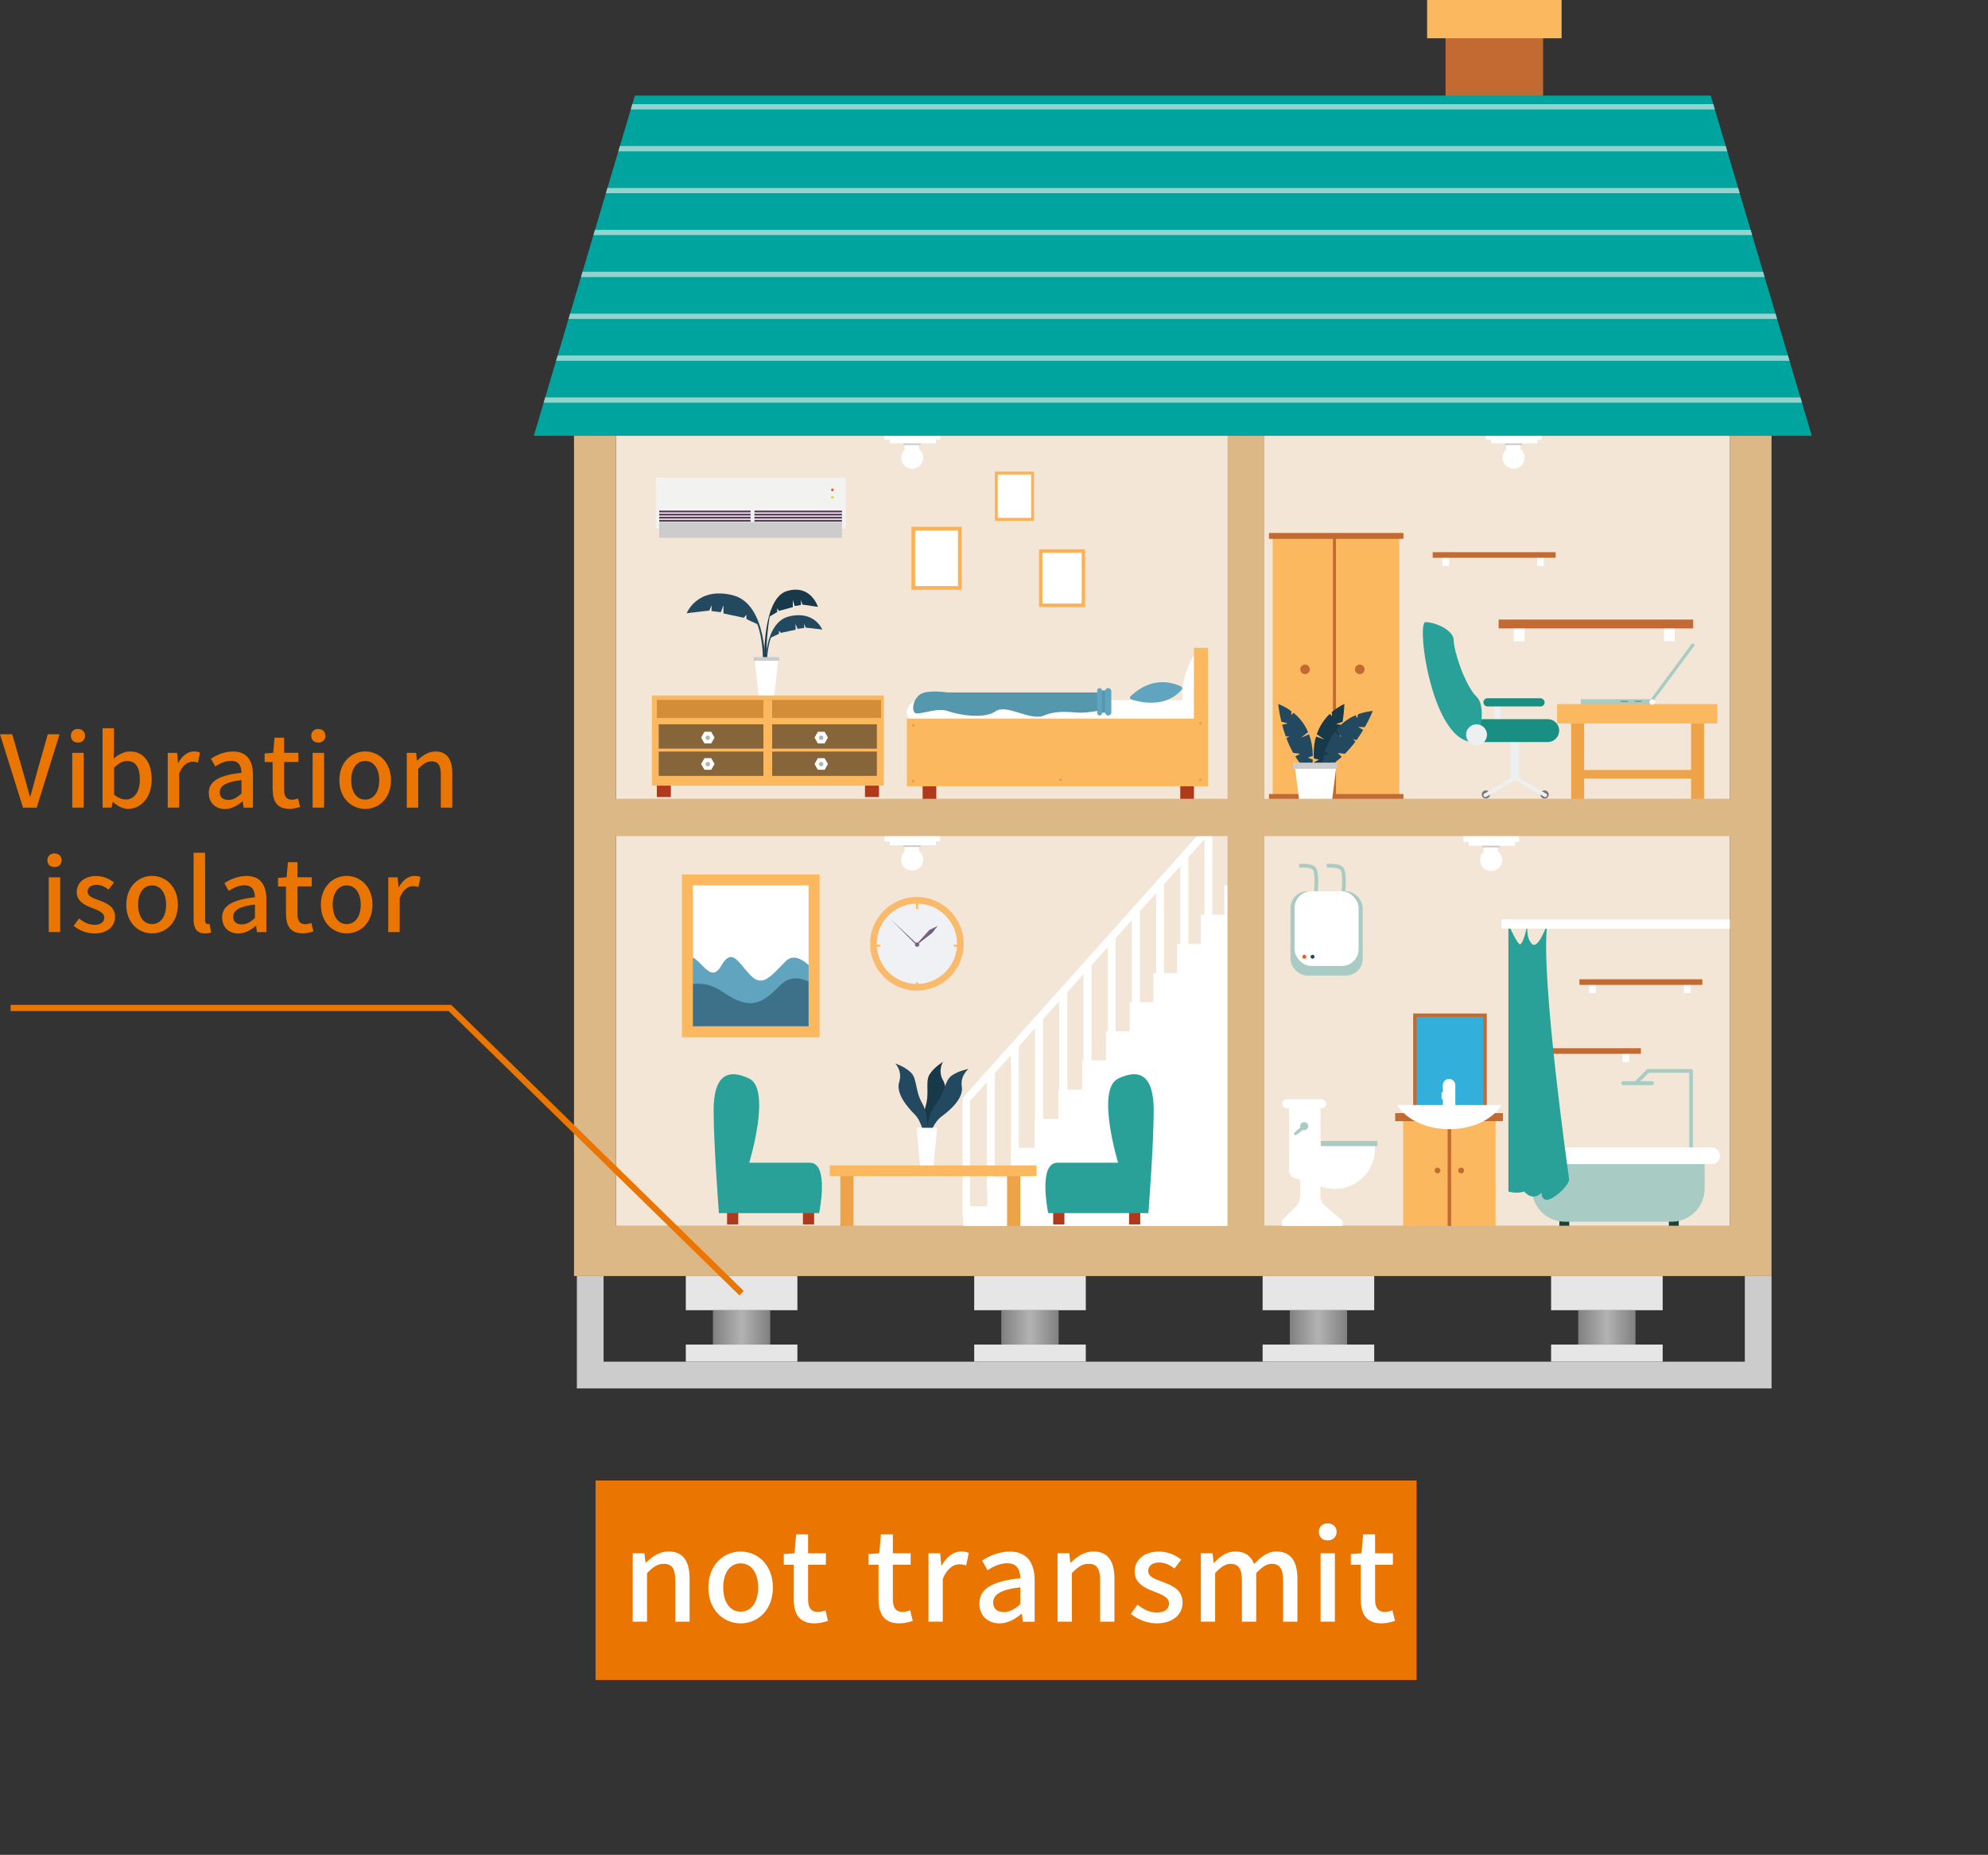 <?xml version="1.0" encoding="UTF-8"?>
<svg xmlns="http://www.w3.org/2000/svg" xmlns:xlink="http://www.w3.org/1999/xlink" viewBox="0 0 319.42 298.06">
  <rect x="0" y="0" width="319.42" height="298.06" fill="#333333" stroke="none"/>
  <defs>
    <style>
      .cls-1, .cls-2, .cls-3, .cls-4, .cls-5 {
        fill: none;
      }

      .cls-2 {
        isolation: isolate;
      }

      .cls-6 {
        fill: url(#_名称未設定グラデーション_7-4);
      }

      .cls-7 {
        fill: url(#_名称未設定グラデーション_7-3);
      }

      .cls-8 {
        fill: url(#_名称未設定グラデーション_7-2);
      }

      .cls-9 {
        fill: #f2f3f0;
      }

      .cls-10 {
        fill: #f9bb6b;
      }

      .cls-11 {
        fill: #efa348;
      }

      .cls-12 {
        fill: #ef9d3a;
      }

      .cls-13 {
        fill: #f15a29;
      }

      .cls-14 {
        fill: #f4e6d7;
      }

      .cls-15 {
        fill: #e6e6e6;
      }

      .cls-16 {
        fill: #ea7500;
      }

      .cls-17 {
        fill: #ffb052;
      }

      .cls-18 {
        fill: #fff;
      }

      .cls-19 {
        fill: #fcb85e;
      }

      .cls-20 {
        fill: #ecf0f1;
      }

      .cls-21 {
        fill: #eff1f5;
      }

      .cls-22 {
        fill: #747780;
      }

      .cls-23 {
        fill: #00a49e;
      }

      .cls-24 {
        fill: #c36a32;
      }

      .cls-25 {
        fill: #b3b3b3;
      }

      .cls-26 {
        fill: #ceda52;
      }

      .cls-27 {
        fill: #a8cbc4;
      }

      .cls-28 {
        fill: #af3a1b;
      }

      .cls-29 {
        fill: #ccc;
      }

      .cls-30 {
        fill: #d38d39;
      }

      .cls-31 {
        fill: #ddb887;
      }

      .cls-32 {
        fill: #183949;
      }

      .cls-33 {
        fill: #204031;
      }

      .cls-34 {
        fill: #234960;
      }

      .cls-35 {
        fill: #198e82;
      }

      .cls-36 {
        fill: #3d7089;
      }

      .cls-37 {
        fill: #94d3cd;
      }

      .cls-38 {
        fill: #71968f;
      }

      .cls-39 {
        fill: #29a199;
      }

      .cls-40 {
        fill: #573a56;
      }

      .cls-41 {
        fill: #5598ad;
      }

      .cls-42 {
        fill: #33afdb;
      }

      .cls-43 {
        fill: #60a4bf;
      }

      .cls-44 {
        fill: #756080;
      }

      .cls-3 {
        stroke: #fff;
        stroke-linecap: round;
        stroke-width: 2px;
      }

      .cls-3, .cls-4 {
        stroke-miterlimit: 10;
      }

      .cls-4 {
        stroke: #ea7500;
      }

      .cls-5 {
        clip-path: url(#clippath);
      }

      .cls-45 {
        fill: #1a1a1a;
        mix-blend-mode: overlay;
        opacity: .52;
      }

      .cls-46 {
        fill: url(#_名称未設定グラデーション_7);
      }
    </style>
    <clipPath id="clippath">
      <polygon class="cls-1" points="291.11 70.03 85.77 70.03 102.01 15.36 274.87 15.36 291.11 70.03"/>
    </clipPath>
    <linearGradient id="_名称未設定グラデーション_7" data-name="名称未設定グラデーション 7" x1="114.55" y1="213.3" x2="123.75" y2="213.3" gradientUnits="userSpaceOnUse">
      <stop offset="0" stop-color="gray"/>
      <stop offset=".5" stop-color="#b3b3b3"/>
      <stop offset="1" stop-color="gray"/>
    </linearGradient>
    <linearGradient id="_名称未設定グラデーション_7-2" data-name="名称未設定グラデーション 7" x1="160.89" x2="170.1" xlink:href="#_名称未設定グラデーション_7"/>
    <linearGradient id="_名称未設定グラデーション_7-3" data-name="名称未設定グラデーション 7" x1="207.24" x2="216.44" xlink:href="#_名称未設定グラデーション_7"/>
    <linearGradient id="_名称未設定グラデーション_7-4" data-name="名称未設定グラデーション 7" x1="253.58" x2="262.78" xlink:href="#_名称未設定グラデーション_7"/>
  </defs>
  <g class="cls-2">
    <g id="_レイヤー_2" data-name="レイヤー 2">
      <g id="_レイヤー_1-2" data-name="レイヤー 1">
        <g>
          <rect class="cls-16" x="95.69" y="237.9" width="131.92" height="32.06"/>
          <g>
            <path d="m47.33,245.85h3.82c4.52,0,7.1,2.52,7.1,7.32s-2.58,7.42-6.98,7.42h-3.94v-14.74Zm3.66,12.84c3.16,0,4.86-1.86,4.86-5.52s-1.7-5.42-4.86-5.42h-1.34v10.94h1.34Z"/>
            <path d="m60.9,255.1c0-3.66,2.46-5.78,5.18-5.78s5.18,2.12,5.18,5.78-2.46,5.76-5.18,5.76-5.18-2.1-5.18-5.76Zm8,0c0-2.32-1.08-3.88-2.82-3.88s-2.8,1.56-2.8,3.88,1.08,3.88,2.8,3.88,2.82-1.54,2.82-3.88Z"/>
            <path d="m73.73,255.1c0-3.56,2.46-5.78,5.02-5.78,2.92,0,4.5,2.1,4.5,5.2,0,.46-.06.9-.12,1.18h-7.14c.18,2.1,1.5,3.36,3.4,3.36.98,0,1.82-.3,2.62-.82l.8,1.46c-1.02.68-2.28,1.16-3.72,1.16-2.98,0-5.36-2.12-5.36-5.76Zm7.52-1c0-1.88-.86-2.98-2.46-2.98-1.38,0-2.6,1.06-2.82,2.98h5.28Z"/>
            <path d="m85.2,259.34l1.08-1.48c.98.76,1.94,1.26,3.12,1.26,1.32,0,1.94-.64,1.94-1.48,0-1-1.24-1.44-2.42-1.9-1.48-.56-3.1-1.34-3.1-3.2s1.48-3.22,3.92-3.22c1.46,0,2.68.6,3.56,1.3l-1.08,1.42c-.76-.56-1.54-.96-2.44-.96-1.22,0-1.78.6-1.78,1.36,0,.94,1.08,1.3,2.28,1.74,1.54.58,3.24,1.26,3.24,3.34,0,1.84-1.46,3.34-4.18,3.34-1.52,0-3.06-.64-4.14-1.52Z"/>
            <path class="cls-18" d="m101.66,249.59h1.88l.18,1.52h.06c1.02-.98,2.14-1.8,3.64-1.8,2.34,0,3.38,1.56,3.38,4.36v6.92h-2.3v-6.64c0-1.9-.56-2.66-1.86-2.66-1.02,0-1.72.52-2.68,1.5v7.8h-2.3v-11Z"/>
            <path class="cls-18" d="m113.82,255.1c0-3.66,2.46-5.78,5.18-5.78s5.18,2.12,5.18,5.78-2.46,5.76-5.18,5.76-5.18-2.1-5.18-5.76Zm8,0c0-2.32-1.08-3.88-2.82-3.88s-2.8,1.56-2.8,3.88,1.08,3.88,2.8,3.88,2.82-1.54,2.82-3.88Z"/>
            <path class="cls-18" d="m127.54,257v-5.56h-1.6v-1.72l1.72-.12.26-3.04h1.92v3.04h2.86v1.84h-2.86v5.58c0,1.32.46,2,1.6,2,.38,0,.86-.12,1.18-.26l.42,1.7c-.62.2-1.36.4-2.16.4-2.48,0-3.34-1.54-3.34-3.86Z"/>
            <path class="cls-18" d="m141.16,257v-5.56h-1.6v-1.72l1.72-.12.26-3.04h1.92v3.04h2.86v1.84h-2.86v5.58c0,1.32.46,2,1.6,2,.38,0,.86-.12,1.18-.26l.42,1.7c-.62.2-1.36.4-2.16.4-2.48,0-3.34-1.54-3.34-3.86Z"/>
            <path class="cls-18" d="m149.18,249.59h1.88l.18,1.98h.06c.78-1.42,1.94-2.26,3.12-2.26.54,0,.9.08,1.24.24l-.42,2c-.38-.12-.66-.18-1.1-.18-.9,0-1.98.62-2.66,2.36v6.86h-2.3v-11Z"/>
            <path class="cls-18" d="m157.36,257.68c0-2.36,2-3.58,6.58-4.08-.02-1.28-.48-2.4-2.1-2.4-1.16,0-2.24.52-3.18,1.12l-.86-1.56c1.14-.72,2.68-1.44,4.44-1.44,2.74,0,4,1.74,4,4.66v6.62h-1.88l-.18-1.26h-.08c-1,.86-2.18,1.52-3.5,1.52-1.9,0-3.24-1.24-3.24-3.18Zm6.58.08v-2.7c-3.26.38-4.36,1.22-4.36,2.46,0,1.08.74,1.52,1.72,1.52s1.74-.46,2.64-1.28Z"/>
            <path class="cls-18" d="m169.92,249.59h1.88l.18,1.52h.06c1.02-.98,2.14-1.8,3.64-1.8,2.34,0,3.38,1.56,3.38,4.36v6.92h-2.3v-6.64c0-1.9-.56-2.66-1.86-2.66-1.02,0-1.72.52-2.68,1.5v7.8h-2.3v-11Z"/>
            <path class="cls-18" d="m181.69,259.34l1.08-1.48c.98.76,1.94,1.26,3.12,1.26,1.32,0,1.94-.64,1.94-1.48,0-1-1.24-1.44-2.42-1.9-1.48-.56-3.1-1.34-3.1-3.2s1.48-3.22,3.92-3.22c1.46,0,2.68.6,3.56,1.3l-1.08,1.42c-.76-.56-1.54-.96-2.44-.96-1.22,0-1.78.6-1.78,1.36,0,.94,1.08,1.3,2.28,1.74,1.54.58,3.24,1.26,3.24,3.34,0,1.84-1.46,3.34-4.18,3.34-1.52,0-3.06-.64-4.14-1.52Z"/>
            <path class="cls-18" d="m192.94,249.59h1.88l.18,1.54h.06c.94-1,2.04-1.82,3.4-1.82,1.64,0,2.56.76,3.04,2.02,1.08-1.16,2.2-2.02,3.58-2.02,2.3,0,3.38,1.56,3.38,4.36v6.92h-2.3v-6.64c0-1.9-.6-2.66-1.84-2.66-.76,0-1.56.5-2.48,1.5v7.8h-2.3v-6.64c0-1.9-.58-2.66-1.84-2.66-.74,0-1.56.5-2.46,1.5v7.8h-2.3v-11Z"/>
            <path class="cls-18" d="m211.9,246.15c0-.82.58-1.36,1.42-1.36s1.44.54,1.44,1.36-.6,1.38-1.44,1.38-1.42-.54-1.42-1.38Zm.28,3.44h2.3v11h-2.3v-11Z"/>
            <path class="cls-18" d="m218.64,257v-5.56h-1.6v-1.72l1.72-.12.26-3.04h1.92v3.04h2.86v1.84h-2.86v5.58c0,1.32.46,2,1.6,2,.38,0,.86-.12,1.18-.26l.42,1.7c-.62.2-1.36.4-2.16.4-2.48,0-3.34-1.54-3.34-3.86Z"/>
            <path d="m230.42,249.59h2.36l1.88,5.92c.32,1.08.64,2.2.96,3.28h.08c.32-1.08.66-2.2.96-3.28l1.88-5.92h2.24l-3.8,11h-2.66l-3.9-11Z"/>
            <path d="m243.01,246.15c0-.82.58-1.36,1.42-1.36s1.44.54,1.44,1.36-.6,1.38-1.44,1.38-1.42-.54-1.42-1.38Zm.28,3.44h2.3v11h-2.3v-11Z"/>
            <path d="m251.43,259.46h-.06l-.22,1.14h-1.8v-15.94h2.3v4.22l-.08,1.88c.94-.82,2.12-1.44,3.28-1.44,2.78,0,4.36,2.22,4.36,5.6,0,3.78-2.26,5.94-4.74,5.94-1,0-2.1-.52-3.04-1.4Zm5.4-4.5c0-2.3-.74-3.72-2.58-3.72-.86,0-1.7.44-2.6,1.34v5.38c.84.74,1.7,1,2.38,1,1.6,0,2.8-1.42,2.8-4Z"/>
            <path d="m262.42,249.59h1.88l.18,1.98h.06c.78-1.42,1.94-2.26,3.12-2.26.54,0,.9.08,1.24.24l-.42,2c-.38-.12-.66-.18-1.1-.18-.9,0-1.98.62-2.66,2.36v6.86h-2.3v-11Z"/>
            <path d="m270.61,257.68c0-2.36,2-3.58,6.58-4.08-.02-1.28-.48-2.4-2.1-2.4-1.16,0-2.24.52-3.18,1.12l-.86-1.56c1.14-.72,2.68-1.44,4.44-1.44,2.74,0,4,1.74,4,4.66v6.62h-1.88l-.18-1.26h-.08c-1,.86-2.18,1.52-3.5,1.52-1.9,0-3.24-1.24-3.24-3.18Zm6.58.08v-2.7c-3.26.38-4.36,1.22-4.36,2.46,0,1.08.74,1.52,1.72,1.52s1.74-.46,2.64-1.28Z"/>
            <path d="m283.41,257v-5.56h-1.6v-1.72l1.72-.12.26-3.04h1.92v3.04h2.86v1.84h-2.86v5.58c0,1.32.46,2,1.6,2,.38,0,.86-.12,1.18-.26l.42,1.7c-.62.2-1.36.4-2.16.4-2.48,0-3.34-1.54-3.34-3.86Z"/>
            <path d="m291.14,246.15c0-.82.58-1.36,1.42-1.36s1.44.54,1.44,1.36-.6,1.38-1.44,1.38-1.42-.54-1.42-1.38Zm.28,3.44h2.3v11h-2.3v-11Z"/>
            <path d="m296.78,255.1c0-3.66,2.46-5.78,5.18-5.78s5.18,2.12,5.18,5.78-2.46,5.76-5.18,5.76-5.18-2.1-5.18-5.76Zm8,0c0-2.32-1.08-3.88-2.82-3.88s-2.8,1.56-2.8,3.88,1.08,3.88,2.8,3.88,2.82-1.54,2.82-3.88Z"/>
            <path d="m310.28,249.59h1.88l.18,1.52h.06c1.02-.98,2.14-1.8,3.64-1.8,2.34,0,3.38,1.56,3.38,4.36v6.92h-2.3v-6.64c0-1.9-.56-2.66-1.86-2.66-1.02,0-1.72.52-2.68,1.5v7.8h-2.3v-11Z"/>
            <path d="m86.22,284.43h-1.5v-1.72l1.5-.12v-1.38c0-2.26,1.02-3.82,3.48-3.82.74,0,1.44.16,1.94.36l-.46,1.74c-.4-.18-.82-.28-1.2-.28-.98,0-1.46.64-1.46,1.98v1.4h2.22v1.84h-2.22v9.16h-2.3v-9.16Z"/>
            <path d="m93.23,282.59h1.88l.18,1.98h.06c.78-1.42,1.94-2.26,3.12-2.26.54,0,.9.08,1.24.24l-.42,2c-.38-.12-.66-.18-1.1-.18-.9,0-1.98.62-2.66,2.36v6.86h-2.3v-11Z"/>
            <path d="m101.05,288.1c0-3.66,2.46-5.78,5.18-5.78s5.18,2.12,5.18,5.78-2.46,5.76-5.18,5.76-5.18-2.1-5.18-5.76Zm8,0c0-2.32-1.08-3.88-2.82-3.88s-2.8,1.56-2.8,3.88,1.08,3.88,2.8,3.88,2.82-1.54,2.82-3.88Z"/>
            <path d="m114.55,282.59h1.88l.18,1.54h.06c.94-1,2.04-1.82,3.4-1.82,1.64,0,2.56.76,3.04,2.02,1.08-1.16,2.2-2.02,3.58-2.02,2.3,0,3.38,1.56,3.38,4.36v6.92h-2.3v-6.64c0-1.9-.6-2.66-1.84-2.66-.76,0-1.56.5-2.48,1.5v7.8h-2.3v-6.64c0-1.9-.58-2.66-1.84-2.66-.74,0-1.56.5-2.46,1.5v7.8h-2.3v-11Z"/>
            <path d="m138.45,290.68c0-2.36,2-3.58,6.58-4.08-.02-1.28-.48-2.4-2.1-2.4-1.16,0-2.24.52-3.18,1.12l-.86-1.56c1.14-.72,2.68-1.44,4.44-1.44,2.74,0,4,1.74,4,4.66v6.62h-1.88l-.18-1.26h-.08c-1,.86-2.18,1.52-3.5,1.52-1.9,0-3.24-1.24-3.24-3.18Zm6.58.08v-2.7c-3.26.38-4.36,1.22-4.36,2.46,0,1.08.74,1.52,1.72,1.52s1.74-.46,2.64-1.28Z"/>
            <path d="m151,282.59h1.88l.18,1.52h.06c1.02-.98,2.14-1.8,3.64-1.8,2.34,0,3.38,1.56,3.38,4.36v6.92h-2.3v-6.64c0-1.9-.56-2.66-1.86-2.66-1.02,0-1.72.52-2.68,1.5v7.8h-2.3v-11Z"/>
            <path d="m168.4,288.1c0-3.56,2.46-5.78,5.02-5.78,2.92,0,4.5,2.1,4.5,5.2,0,.46-.06.9-.12,1.18h-7.14c.18,2.1,1.5,3.36,3.4,3.36.98,0,1.82-.3,2.62-.82l.8,1.46c-1.02.68-2.28,1.16-3.72,1.16-2.98,0-5.36-2.12-5.36-5.76Zm7.52-1c0-1.88-.86-2.98-2.46-2.98-1.38,0-2.6,1.06-2.82,2.98h5.28Z"/>
            <path d="m180.21,290.68c0-2.36,2-3.58,6.58-4.08-.02-1.28-.48-2.4-2.1-2.4-1.16,0-2.24.52-3.18,1.12l-.86-1.56c1.14-.72,2.68-1.44,4.44-1.44,2.74,0,4,1.74,4,4.66v6.62h-1.88l-.18-1.26h-.08c-1,.86-2.18,1.52-3.5,1.52-1.9,0-3.24-1.24-3.24-3.18Zm6.58.08v-2.7c-3.26.38-4.36,1.22-4.36,2.46,0,1.08.74,1.52,1.72,1.52s1.74-.46,2.64-1.28Z"/>
            <path d="m192.77,282.59h1.88l.18,1.98h.06c.78-1.42,1.94-2.26,3.12-2.26.54,0,.9.08,1.24.24l-.42,2c-.38-.12-.66-.18-1.1-.18-.9,0-1.98.62-2.66,2.36v6.86h-2.3v-11Z"/>
            <path d="m202.57,290v-5.56h-1.6v-1.72l1.72-.12.26-3.04h1.92v3.04h2.86v1.84h-2.86v5.58c0,1.32.46,2,1.6,2,.38,0,.86-.12,1.18-.26l.42,1.7c-.62.2-1.36.4-2.16.4-2.48,0-3.34-1.54-3.34-3.86Z"/>
            <path d="m210.58,277.65h2.3v4.22l-.1,2.18c.96-.92,2.06-1.74,3.56-1.74,2.34,0,3.38,1.56,3.38,4.36v6.92h-2.3v-6.64c0-1.9-.56-2.66-1.86-2.66-1.02,0-1.72.52-2.68,1.5v7.8h-2.3v-15.94Z"/>
            <path d="m230.39,294.32l.1-1.9c-.84.82-1.96,1.44-3.14,1.44-2.76,0-4.54-2.1-4.54-5.76s2.26-5.78,4.72-5.78c1.24,0,2.14.46,3.08,1.34h.06l.2-1.06h1.82v15.46h-2.3v-3.74Zm0-3.7v-5.38c-.82-.74-1.6-1-2.42-1-1.54,0-2.78,1.46-2.78,3.84,0,2.5.98,3.88,2.7,3.88.92,0,1.7-.42,2.5-1.34Z"/>
            <path d="m236.4,289.52v-6.92h2.3v6.64c0,1.88.54,2.64,1.84,2.64,1.02,0,1.72-.48,2.64-1.64v-7.64h2.3v11h-1.88l-.18-1.66h-.06c-1,1.16-2.08,1.92-3.58,1.92-2.36,0-3.38-1.54-3.38-4.34Z"/>
            <path d="m248.63,290.68c0-2.36,2-3.58,6.58-4.08-.02-1.28-.48-2.4-2.1-2.4-1.16,0-2.24.52-3.18,1.12l-.86-1.56c1.14-.72,2.68-1.44,4.44-1.44,2.74,0,4,1.74,4,4.66v6.62h-1.88l-.18-1.26h-.08c-1,.86-2.18,1.52-3.5,1.52-1.9,0-3.24-1.24-3.24-3.18Zm6.58.08v-2.7c-3.26.38-4.36,1.22-4.36,2.46,0,1.08.74,1.52,1.72,1.52s1.74-.46,2.64-1.28Z"/>
            <path d="m261.19,277.65h2.26v10.26h.08l4.26-5.32h2.56l-3.72,4.48,4.14,6.52h-2.5l-2.98-4.98-1.84,2.12v2.86h-2.26v-15.94Z"/>
            <path d="m271.97,288.1c0-3.56,2.46-5.78,5.02-5.78,2.92,0,4.5,2.1,4.5,5.2,0,.46-.06.9-.12,1.18h-7.14c.18,2.1,1.5,3.36,3.4,3.36.98,0,1.82-.3,2.62-.82l.8,1.46c-1.02.68-2.28,1.16-3.72,1.16-2.98,0-5.36-2.12-5.36-5.76Zm7.52-1c0-1.88-.86-2.98-2.46-2.98-1.38,0-2.6,1.06-2.82,2.98h5.28Z"/>
          </g>
          <g>
            <g>
              <g>
                <rect class="cls-24" x="232.26" y="3.07" width="15.68" height="18.65"/>
                <rect class="cls-19" x="229.3" width="21.61" height="6.15"/>
              </g>
              <rect class="cls-14" x="98.96" y="67.63" width="178.96" height="129.37"/>
              <path class="cls-18" d="m198.34,142.3h-1.61v4.68h-1.95v-13.62l1.67-1.87c.22-.24.2-.61-.05-.83-.24-.22-.61-.2-.83.05l-29.24,32.7h-.03v.03l-11.49,12.85c-.1.11-.15.25-.15.39v18.65c0,.13.05.24.12.34v2.84h7.63l35.92-.64v-55.57Zm-39.73,51.52h-2.75v-16.92l2.7-3.01v17.27h.06v2.66Zm3.83-9.37h-.02v4.68h-2.6v-16.67l2.61-2.92v14.91Zm3.88-4.68h-.09v4.68h-2.53v-16.33l2.61-2.92v14.57Zm3.89-4.68h-.16v4.68h-2.45v-15.99l2.61-2.92v14.23Zm3.89-4.68h-.23v4.68h-2.38v-15.65l2.61-2.92v13.89Zm3.89-4.68h-.3v4.68h-2.31v-15.31l2.61-2.92v13.55Zm3.89-4.68h-.38v4.68h-2.24v-14.97l2.61-2.92v13.21Zm3.88-4.68h-.45v4.68h-2.16v-14.63l2.61-2.92v12.87Zm3.89-4.68h-.52v4.68h-2.09v-14.29l2.61-2.92v12.53Zm3.89-4.68h-.59v4.68h-2.02v-13.95l2.61-2.92v12.19Z"/>
              <rect class="cls-31" x="197.23" y="63.68" width="5.93" height="138.59"/>
              <g>
                <g>
                  <path class="cls-32" d="m149.01,182.56s-.95-2.61-.29-4.79-.1-3.96.65-5.14,2.15-2.01,2.15-2.01c0,0-.91,1.44.03,3.03.94,1.6-.3,4.09-1.26,5.62-.97,1.53-.39,3.08-1.29,3.28Z"/>
                  <path class="cls-34" d="m148.93,181.97s.35-2.75-.78-4.73c-1.13-1.98-.78-3.89-1.77-4.87-.99-.99-2.54-1.48-2.54-1.48,0,0,1.2,1.2.64,2.97-.57,1.77,1.19,3.92,2.47,5.2,1.28,1.28,1.06,2.92,1.98,2.92Z"/>
                  <path class="cls-34" d="m148.92,181.97s.07-2.78,1.48-4.56c1.42-1.78,1.35-3.72,2.48-4.55,1.13-.83,2.74-1.08,2.74-1.08,0,0-1.37,1.01-1.08,2.84.29,1.83-1.77,3.7-3.23,4.77s-1.49,2.73-2.4,2.59Z"/>
                  <polygon class="cls-18" points="149.92 188.14 147.91 188.14 147.27 181.23 150.56 181.23 149.92 188.14"/>
                </g>
                <g>
                  <rect class="cls-11" x="135.02" y="188.14" width="2.12" height="8.95"/>
                  <rect class="cls-11" x="161.81" y="188.14" width="2.12" height="8.95"/>
                  <rect class="cls-19" x="133.32" y="187.27" width="33.23" height="1.73"/>
                </g>
              </g>
              <g>
                <rect class="cls-28" x="116.82" y="193.69" width="1.8" height="3.07"/>
                <rect class="cls-28" x="129.01" y="193.69" width="1.8" height="3.07"/>
                <path class="cls-39" d="m131.61,194.94s1.7-8.1-1.48-8.1h-9.75s3.6-11.79,0-13.52c-3.6-1.73-5.72-.35-5.72,5.1s.85,16.52.85,16.52h16.11Z"/>
              </g>
              <g>
                <rect class="cls-28" x="181.4" y="193.69" width="1.8" height="3.07" transform="translate(364.61 390.45) rotate(180)"/>
                <rect class="cls-28" x="169.22" y="193.69" width="1.8" height="3.07" transform="translate(340.24 390.45) rotate(180)"/>
                <path class="cls-39" d="m168.42,194.94s-1.7-8.1,1.48-8.1h9.75s-3.6-11.79,0-13.52c3.6-1.73,5.72-.35,5.72,5.1s-.85,16.52-.85,16.52h-16.11Z"/>
              </g>
              <g>
                <circle class="cls-10" cx="147.32" cy="151.66" r="7.52"/>
                <circle class="cls-21" cx="147.32" cy="151.66" r="6.45"/>
                <circle class="cls-44" cx="147.36" cy="151.79" r=".35"/>
                <polygon class="cls-44" points="147.32 151.66 143.05 147.66 147.32 151.93 147.32 151.66"/>
                <path class="cls-44" d="m147.32,151.66l2.02-2.23,1.32-.64-.89,1.13-2.4,1.87-.04-.12Z"/>
                <rect class="cls-10" x="140.44" y="151.79" width=".99" height=".35"/>
                <rect class="cls-10" x="153.27" y="151.79" width=".99" height=".35"/>
                <rect class="cls-10" x="146.85" y="145.37" width=".99" height=".35" transform="translate(292.9 -1.8) rotate(90)"/>
                <rect class="cls-10" x="146.85" y="158.2" width=".99" height=".35" transform="translate(305.73 11.02) rotate(90)"/>
              </g>
              <g>
                <rect class="cls-18" x="109.87" y="141.56" width="20.16" height="24.4"/>
                <path class="cls-43" d="m109.87,165.82l3.78.14h16.38v-10.78c-1.16-1.09-2.62-1.89-3.79-.72-2.34,2.34-3.66,4.26-5.6,2.31-1.94-1.94-2.99-4.7-4.78-1.55-1.79,3.14-3.28-1.62-5.4-1.62-.2,0-.4.05-.59.11v12.1Z"/>
                <path class="cls-36" d="m125.39,158.3c-2.75,2.75-4.6,4.34-9.32,1.06-2.35-1.63-4.57-1.46-6.2-.87v7.47h20.16v-8.17c-1.28-.64-3.09-1.05-4.64.51Z"/>
                <path class="cls-19" d="m131.69,166.68h-22.12v-26.16h22.12v26.16Zm-20.36-1.77h18.59v-22.63h-18.59v22.63Z"/>
              </g>
              <g>
                <rect class="cls-18" x="145.71" y="112.51" width="46.13" height="4.03" rx="2.01" ry="2.01"/>
                <path class="cls-18" d="m192.33,104.6s-4.03,4.94-1.59,11.51h2.22l-.63-11.51Z"/>
                <rect class="cls-28" x="148.24" y="124.78" width="2.2" height="3.68"/>
                <rect class="cls-28" x="189.64" y="124.78" width="2.2" height="3.68"/>
                <rect class="cls-19" x="145.71" y="115.47" width="48.38" height="10.88"/>
                <rect class="cls-19" x="191.83" y="104.1" width="2.25" height="12.93"/>
                <path class="cls-43" d="m189.78,110.33c-1.06-.54-4.54-1.87-8.13,1.56-.17.16-.1.44.12.51,1.39.45,5.55,1.44,8.11-1.6.13-.15.08-.38-.1-.47Z"/>
                <g>
                  <rect class="cls-41" x="176.73" y="110.95" width="1.33" height="3.58"/>
                  <rect class="cls-43" x="177.57" y="110.57" width=".99" height="4.41" rx=".49" ry=".49"/>
                  <path class="cls-41" d="m177.07,111.27h-24.85s-3.02-.46-4.24.23c-1.22.69-1.54,2.49-1.01,3.02s3.5-.9,5.3-.26c1.8.64,5.88,1.32,7.68.05,1.8-1.27,5.56,1.61,7.79.67,2.23-.94,4.5-.46,5.93-.46s3.39-.42,3.39-.42v-2.82Z"/>
                  <rect class="cls-43" x="176.29" y="110.57" width=".78" height="4.41" rx=".39" ry=".39"/>
                </g>
                <path class="cls-12" d="m193.09,116.23c0,.12-.1.22-.22.22s-.22-.1-.22-.22.1-.22.22-.22.22.1.22.22Z"/>
                <path class="cls-12" d="m193.09,125.29c0,.12-.1.22-.22.22s-.22-.1-.22-.22.1-.22.22-.22.22.1.22.22Z"/>
                <path class="cls-12" d="m170.64,125.29c0,.12-.1.22-.22.22s-.22-.1-.22-.22.1-.22.22-.22.22.1.22.22Z"/>
                <path class="cls-12" d="m146.95,125.52c0,.12-.1.22-.22.22s-.22-.1-.22-.22.1-.22.22-.22.22.1.22.22Z"/>
                <path class="cls-12" d="m146.95,116.54c0,.12-.1.22-.22.22s-.22-.1-.22-.22.1-.22.22-.22.22.1.22.22Z"/>
              </g>
              <g>
                <rect class="cls-9" x="105.35" y="76.76" width="30.57" height="8.18"/>
                <rect class="cls-40" x="105.92" y="82.05" width="29.36" height=".29"/>
                <rect class="cls-40" x="105.92" y="82.55" width="29.36" height=".29"/>
                <rect class="cls-40" x="105.92" y="83.04" width="29.36" height=".29"/>
                <rect class="cls-40" x="105.92" y="83.54" width="29.36" height=".29"/>
                <path class="cls-13" d="m133.97,78.72c0,.12-.1.22-.22.22s-.22-.1-.22-.22.1-.22.22-.22.22.1.22.22Z"/>
                <path class="cls-26" d="m133.97,79.92c0,.12-.1.22-.22.22s-.22-.1-.22-.22.1-.22.22-.22.22.1.22.22Z"/>
                <rect class="cls-9" x="120.6" y="81.6" width=".62" height="2.3"/>
                <rect class="cls-29" x="105.92" y="83.9" width="29.36" height="2.53"/>
              </g>
              <g>
                <rect class="cls-18" x="146.73" y="84.95" width="7.48" height="9.53"/>
                <path class="cls-17" d="m154.51,94.77h-8.07v-10.12h8.07v10.12Zm-7.48-.59h6.89v-8.94h-6.89v8.94Z"/>
              </g>
              <g>
                <rect class="cls-18" x="160.08" y="76.03" width="5.83" height="7.43"/>
                <path class="cls-17" d="m166.14,83.68h-6.29v-7.89h6.29v7.89Zm-5.83-.46h5.37v-6.97h-5.37v6.97Z"/>
              </g>
              <g>
                <rect class="cls-18" x="167.22" y="88.54" width="6.85" height="8.72"/>
                <path class="cls-17" d="m174.34,97.53h-7.39v-9.26h7.39v9.26Zm-6.85-.54h6.31v-8.18h-6.31v8.18Z"/>
              </g>
              <g>
                <path class="cls-32" d="m122.79,106.07s-.26-9.89,3.61-11.08c3.88-1.19,5.02,2.53,5.02,2.53l-2.49-.37-.24-.74v.81s-1.01.17-1.01.17l-.29-.98v1.15l-2.23.61-.29-.41v.59s-1.19.71-1.19.71c0,0-.67,3.48-.51,7.13l-.37-.12Z"/>
                <path class="cls-34" d="m122.95,107.08s.39-10.09-5.28-11.45c-5.67-1.36-7.34,2.91-7.34,2.91l3.65-.43.35-.85v.93s1.48.19,1.48.19l.43-1.13v1.32l3.26.7.43-.47v.68s1.75.82,1.75.82c0,0,1.09,2.59.85,6.78h.43Z"/>
                <path class="cls-34" d="m122.96,107.35s-.28-7.31,3.83-8.3c4.11-.99,5.32,2.11,5.32,2.11l-2.65-.31-.25-.62v.68s-1.07.14-1.07.14l-.31-.82v.96l-2.36.51-.31-.34v.49s-1.27.59-1.27.59c0,0-.79,1.87-.62,4.91h-.31Z"/>
                <g>
                  <polygon class="cls-18" points="124.41 111.78 121.89 111.78 121.23 105.72 125.07 105.72 124.41 111.78"/>
                  <rect class="cls-29" x="121.11" y="105.58" width="4.1" height=".6"/>
                </g>
              </g>
              <g>
                <rect class="cls-28" x="105.54" y="124.68" width="2.25" height="3.4"/>
                <rect class="cls-28" x="138.98" y="124.68" width="2.25" height="3.4"/>
                <rect class="cls-19" x="104.74" y="111.76" width="37.26" height="14.49"/>
                <rect class="cls-30" x="105.54" y="112.48" width="36.02" height="2.89"/>
                <rect class="cls-19" x="122.66" y="112.48" width="1.4" height="2.89"/>
                <g>
                  <rect class="cls-45" x="105.84" y="116.39" width="16.82" height="3.91"/>
                  <rect class="cls-45" x="105.84" y="120.77" width="16.82" height="3.91"/>
                  <g>
                    <polygon class="cls-18" points="114.27 119.46 113.19 119.46 112.65 118.53 113.19 117.59 114.27 117.59 114.81 118.53 114.27 119.46"/>
                    <circle class="cls-25" cx="113.72" cy="118.55" r=".36"/>
                  </g>
                  <g>
                    <polygon class="cls-18" points="114.27 123.7 113.19 123.7 112.65 122.77 113.19 121.83 114.27 121.83 114.81 122.77 114.27 123.7"/>
                    <circle class="cls-25" cx="113.72" cy="122.79" r=".36"/>
                  </g>
                </g>
                <g>
                  <rect class="cls-45" x="124.07" y="116.39" width="16.82" height="3.91"/>
                  <rect class="cls-45" x="124.07" y="120.77" width="16.82" height="3.91"/>
                  <g>
                    <polygon class="cls-18" points="132.49 119.46 131.41 119.46 130.87 118.53 131.41 117.59 132.49 117.59 133.03 118.53 132.49 119.46"/>
                    <circle class="cls-25" cx="131.94" cy="118.55" r=".36"/>
                  </g>
                  <g>
                    <polygon class="cls-18" points="132.49 123.7 131.41 123.7 130.87 122.77 131.41 121.83 132.49 121.83 133.03 122.77 132.49 123.7"/>
                    <circle class="cls-25" cx="131.94" cy="122.79" r=".36"/>
                  </g>
                </g>
              </g>
              <g>
                <path class="cls-18" d="m147.65,136.75v-.93h-2.29v1.01c-.35.32-.57.78-.57,1.3,0,.97.79,1.77,1.77,1.77s1.77-.79,1.77-1.77c0-.56-.26-1.06-.67-1.38Z"/>
                <rect class="cls-29" x="145.15" y="135.45" width="2.78" height=".65"/>
                <rect class="cls-18" x="142.96" y="134.39" width="7.42" height="1.44"/>
                <rect class="cls-18" x="142.11" y="134" width="8.94" height="1.21"/>
              </g>
              <g>
                <path class="cls-18" d="m147.65,72.17v-.93h-2.29v1.01c-.35.32-.57.78-.57,1.3,0,.97.79,1.77,1.77,1.77s1.77-.79,1.77-1.77c0-.56-.26-1.06-.67-1.38Z"/>
                <rect class="cls-29" x="145.15" y="70.87" width="2.78" height=".65"/>
                <rect class="cls-18" x="142.96" y="69.8" width="7.42" height="1.44"/>
                <rect class="cls-18" x="142.11" y="69.42" width="8.94" height="1.21"/>
              </g>
              <g>
                <path class="cls-18" d="m244.29,72.17v-.93h-2.29v1.01c-.35.32-.57.78-.57,1.3,0,.97.79,1.77,1.77,1.77s1.77-.79,1.77-1.77c0-.56-.26-1.06-.67-1.38Z"/>
                <rect class="cls-29" x="241.8" y="70.87" width="2.78" height=".65"/>
                <rect class="cls-18" x="239.6" y="69.8" width="7.42" height="1.44"/>
                <rect class="cls-18" x="238.75" y="69.42" width="8.94" height="1.21"/>
              </g>
              <g>
                <path class="cls-18" d="m240.67,136.82v-.93h-2.29v1.01c-.35.32-.57.78-.57,1.3,0,.97.79,1.77,1.77,1.77s1.77-.79,1.77-1.77c0-.56-.26-1.06-.67-1.38Z"/>
                <rect class="cls-29" x="238.18" y="135.52" width="2.78" height=".65"/>
                <rect class="cls-18" x="235.98" y="134.45" width="7.42" height="1.44"/>
                <rect class="cls-18" x="235.13" y="134.07" width="8.94" height="1.21"/>
              </g>
              <g>
                <g>
                  <rect class="cls-42" x="227.33" y="163.13" width="11.28" height="15.34"/>
                  <path class="cls-24" d="m238.89,178.75h-11.83v-15.89h11.83v15.89Zm-11.28-.55h10.73v-14.79h-10.73v14.79Z"/>
                </g>
                <rect class="cls-18" x="232.12" y="175.88" width=".71" height=".38"/>
                <rect class="cls-19" x="225.45" y="179.4" width="14.85" height="17.84"/>
                <rect class="cls-24" x="232.6" y="179.4" width=".56" height="17.84"/>
                <path class="cls-24" d="m231.42,188.09c0,.25-.21.46-.46.46s-.46-.21-.46-.46.21-.46.46-.46.46.21.46.46Z"/>
                <circle class="cls-24" cx="234.77" cy="188.09" r=".46"/>
                <rect class="cls-24" x="224.17" y="178.87" width="17.32" height="1.29"/>
                <path class="cls-18" d="m224.49,177.57c1.39,2.28,4.62,3.88,8.38,3.88s7-1.6,8.38-3.88h-16.77Z"/>
                <line class="cls-3" x1="232.83" y1="178.87" x2="232.83" y2="174.38"/>
                <rect class="cls-18" x="231.62" y="175.53" width=".69" height="1.09"/>
              </g>
              <g>
                <g>
                  <path class="cls-27" d="m271.41,188.33h.59v-16.25c0-.16-.13-.29-.29-.29h-6.92c-.08,0-.15.03-.21.09l-1.84,1.84.42.42,1.75-1.75h6.51v15.95Z"/>
                  <rect class="cls-27" x="260.49" y="173.75" width="5.24" height=".64" rx=".32" ry=".32" transform="translate(526.23 348.13) rotate(180)"/>
                </g>
                <g>
                  <rect class="cls-33" x="268.14" y="195.4" width="1.59" height="1.59" transform="translate(537.87 392.38) rotate(180)"/>
                  <rect class="cls-33" x="250.55" y="195.4" width="1.59" height="1.59" transform="translate(502.69 392.38) rotate(180)"/>
                  <path class="cls-27" d="m273.89,185.72s0,.05,0,.07v5.23c0,2.91-2.38,5.3-5.3,5.3h-17.16c-2.91,0-5.3-2.38-5.3-5.3v-5.23s0-.05,0-.07h27.75Z"/>
                  <rect class="cls-18" x="244.16" y="184.38" width="32.21" height="2.68" rx="1.34" ry="1.34" transform="translate(520.53 371.44) rotate(180)"/>
                </g>
              </g>
              <g>
                <path class="cls-18" d="m208.9,192.36v-2.53c0-.24-.19-.43-.43-.43h0c-.75,0-1.35-.61-1.35-1.35v-10.77h5.05v6.45h8.69c.04.28.06.57.06.87,0,3.56-2.89,6.45-6.45,6.45-.81,0-1.59-.16-2.31-.43v1.56c0,.63.28,1.22.76,1.63l2.8,2.35v1.35h-9.72v-1.44l2.32-2.32c.36-.36.56-.85.56-1.36Z"/>
                <rect class="cls-18" x="206.02" y="176.63" width="7.1" height="1.44" rx=".72" ry=".72" transform="translate(419.13 354.71) rotate(-180)"/>
                <rect class="cls-27" x="212.22" y="183.34" width="9.09" height=".82" transform="translate(433.53 367.51) rotate(180)"/>
                <path class="cls-27" d="m208.9,180.96c0,.36.29.65.65.65s.65-.29.65-.65-.29-.65-.65-.65-.65.29-.65.65Z"/>
                <path class="cls-27" d="m209.31,180.96s-1.56.96-1.37,1.37,1.62-.99,1.62-.99l-.25-.38Z"/>
              </g>
              <g>
                <rect class="cls-18" x="255.32" y="157.81" width="1.1" height="1.76"/>
                <rect class="cls-18" x="270.55" y="157.81" width="1.1" height="1.76"/>
                <rect class="cls-24" x="253.77" y="157.36" width="19.75" height=".9"/>
              </g>
              <g>
                <rect class="cls-18" x="243.23" y="100.27" width="1.74" height="2.78"/>
                <rect class="cls-18" x="267.35" y="100.27" width="1.74" height="2.78"/>
                <rect class="cls-24" x="240.79" y="99.56" width="31.26" height="1.42"/>
              </g>
              <g>
                <rect class="cls-18" x="245.44" y="168.89" width="1.1" height="1.76"/>
                <rect class="cls-18" x="260.68" y="168.89" width="1.1" height="1.76"/>
                <rect class="cls-24" x="243.9" y="168.44" width="19.75" height=".9"/>
              </g>
              <g>
                <rect class="cls-18" x="231.74" y="89.17" width="1.1" height="1.76"/>
                <rect class="cls-18" x="246.98" y="89.17" width="1.1" height="1.76"/>
                <rect class="cls-24" x="230.2" y="88.73" width="19.75" height=".9"/>
              </g>
              <g>
                <rect class="cls-27" x="207.35" y="143.22" width="11.6" height="13.54" rx="2.68" ry="2.68"/>
                <path class="cls-27" d="m211.72,143.26l-.59-.06c.15-1.42.11-3.14-.2-3.44-.36-.36-1.52-.39-2.16-.33l-.06-.59c.2-.02,1.96-.18,2.64.5.67.67.42,3.38.37,3.92Z"/>
                <path class="cls-27" d="m216.15,143.26l-.59-.06c.15-1.42.11-3.14-.2-3.44-.36-.36-1.52-.39-2.16-.33l-.06-.59c.2-.02,1.96-.18,2.64.5.67.67.42,3.38.37,3.92Z"/>
                <rect class="cls-18" x="208.01" y="143.22" width="10.28" height="12" rx="2.68" ry="2.68"/>
                <path class="cls-13" d="m209.89,153.74c0,.18-.14.32-.32.32s-.32-.14-.32-.32.14-.32.32-.32.32.14.32.32Z"/>
                <path class="cls-34" d="m211.21,153.74c0,.18-.14.32-.32.32s-.32-.14-.32-.32.14-.32.32-.32.32.14.32.32Z"/>
              </g>
              <g>
                <path class="cls-39" d="m242.36,148.48v42.98s1.31.44,2.54,0c0,0,1.27,1.71,2.78.2,0,0-.03,2.08,2.09.63,2.12-1.46,2.36-2.73,2.36-2.73,0,0-4.69-32.87-3.52-41.07,0,0-1.47,4.19-2.48,3.18-1.01-1.01-.69-3.18-.69-3.18,0,0-.76,3.79-1.37,3.18-.61-.61-1.71-3.18-1.71-3.18Z"/>
                <rect class="cls-18" x="241.26" y="147.74" width="37.76" height="1.48"/>
              </g>
              <path class="cls-31" d="m92.23,62.65v142.4h192.41V62.65H92.23Zm185.68,134.35H98.96V67.63h178.96v129.37Z"/>
              <g>
                <rect class="cls-27" x="254" y="112.36" width="11.55" height="1.31"/>
                <rect class="cls-27" x="262.92" y="107.87" width="11.55" height=".51" transform="translate(515.51 -43.43) rotate(126.53)"/>
                <g>
                  <rect class="cls-11" x="253.48" y="123.73" width="19.8" height="1.38"/>
                  <rect class="cls-11" x="252.44" y="114.45" width="2.09" height="13.95"/>
                  <rect class="cls-11" x="271.71" y="114.45" width="2.09" height="13.95"/>
                  <rect class="cls-19" x="250.19" y="113.14" width="25.74" height="3.12"/>
                </g>
                <path class="cls-18" d="m265.9,112.8c0,.24-.2.44-.44.44s-.44-.2-.44-.44.2-.44.44-.44.44.2.44.44Z"/>
                <rect class="cls-38" x="262.66" y="112.61" width="1.09" height=".19"/>
                <rect class="cls-38" x="260.38" y="112.61" width="1.19" height=".19"/>
              </g>
              <g>
                <rect class="cls-20" x="242.69" y="117.59" width="1.4" height="7.79"/>
                <path class="cls-22" d="m248.84,127.67c0,.36-.29.66-.66.66s-.66-.29-.66-.66.29-.66.66-.66.66.29.66.66Z"/>
                <path class="cls-20" d="m248.28,128.08c-.05,0-.1-.01-.15-.04l-4.89-2.83c-.14-.08-.19-.26-.11-.4.08-.14.26-.19.4-.11l4.89,2.83c.14.08.19.26.11.4-.05.09-.15.15-.25.15Z"/>
                <path class="cls-22" d="m238.08,127.67c0,.36.29.66.66.66s.66-.29.66-.66-.29-.66-.66-.66-.66.29-.66.66Z"/>
                <rect class="cls-20" x="240.07" y="112.87" width="1.01" height="3.52"/>
                <path class="cls-20" d="m238.64,128.08c.05,0,.1-.01.15-.04l4.89-2.83c.14-.08.19-.26.11-.4-.08-.14-.26-.19-.4-.11l-4.89,2.83c-.14.08-.19.26-.11.4.05.09.15.15.25.15Z"/>
                <path class="cls-35" d="m237.38,115.56h11.3c1.01,0,1.84.82,1.84,1.84h0c0,1.01-.82,1.84-1.84,1.84h-11.3c-1.01,0-1.84-.82-1.84-1.84h0c0-1.01.82-1.84,1.84-1.84Z"/>
                <path class="cls-39" d="m237.24,119.2s1.9-5.35,0-7.24-3.67-7.43-3.67-9.07-2.97-2.92-4.53-2.92,1.13,20.24,8.19,19.23Z"/>
                <path class="cls-20" d="m238.92,118.07c0,.93-.75,1.68-1.68,1.68s-1.68-.75-1.68-1.68.75-1.68,1.68-1.68,1.68.75,1.68,1.68Z"/>
                <rect class="cls-35" x="238.34" y="112.21" width="9.84" height="1.31" rx=".65" ry=".65"/>
              </g>
              <g>
                <rect class="cls-19" x="204.49" y="86.13" width="20.34" height="42.04"/>
                <rect class="cls-24" x="214.17" y="86.13" width=".49" height="42.04"/>
                <path class="cls-24" d="m210.46,107.56c0,.43-.35.77-.77.77s-.77-.35-.77-.77.35-.77.77-.77.77.35.77.77Z"/>
                <path class="cls-24" d="m219.25,107.56c0,.43-.35.77-.77.77s-.77-.35-.77-.77.35-.77.77-.77.77.35.77.77Z"/>
                <rect class="cls-24" x="203.89" y="85.64" width="21.61" height=".95"/>
                <rect class="cls-24" x="203.89" y="127.59" width="21.61" height=".95"/>
              </g>
              <g>
                <path class="cls-32" d="m214.68,116.35l.95.16c-.11.6-.25,1.24-.43,1.91l-.56.04.48.24c-.23.8-.53,1.63-.9,2.44l-1.11.25.8.38c-.27.51-.57,1.01-.91,1.48l-.33-.14.16.37c-.36.47-.75.91-1.19,1.3,0,0-.33-.93-.49-2.31l.77-.39-.82-.21c-.07-1.04,0-2.27.35-3.51l1.34.46-1.22-.83c.39-1.14,1.04-2.28,2.1-3.28l.36.38-.05-.66c.56-.48,1.23-.93,2.02-1.32,0,0-.01,1.19-.28,2.88l-1.04.36Z"/>
                <path class="cls-34" d="m206.94,116.24l-.93.23c.15.59.34,1.22.58,1.87h.56l-.46.27c.29.78.65,1.58,1.08,2.36l1.12.16-.77.44c.31.49.65.96,1.02,1.41l.32-.16-.13.38c.39.44.82.85,1.29,1.21,0,0,.26-.96.31-2.34l-.8-.33.81-.27c-.01-1.05-.17-2.26-.62-3.47l-1.3.56,1.15-.92c-.47-1.11-1.21-2.19-2.35-3.11l-.33.41v-.66c-.6-.44-1.3-.83-2.11-1.16,0,0,.1,1.19.5,2.85l1.06.28Z"/>
                <path class="cls-34" d="m218.2,116.81l.83.48c-.31.52-.67,1.08-1.07,1.64l-.54-.15.36.39c-.5.67-1.06,1.34-1.7,1.97l-1.12-.15.62.63c-.43.39-.89.75-1.37,1.07l-.26-.24.02.4c-.5.31-1.02.59-1.57.8,0,0,.02-.99.35-2.33l.86-.1-.7-.48c.3-1,.79-2.13,1.56-3.16l1.09.9-.85-1.21c.76-.93,1.77-1.77,3.12-2.34l.21.48.18-.64c.7-.25,1.48-.44,2.35-.53,0,0-.43,1.11-1.27,2.6l-1.1-.02Z"/>
                <g>
                  <path class="cls-18" d="m214.04,128.56c-1.79.2-3.56.21-5.31,0l-.73-5.81h6.76l-.73,5.81Z"/>
                  <rect class="cls-29" x="207.78" y="122.55" width="7.14" height=".99"/>
                </g>
              </g>
              <rect class="cls-31" x="95.09" y="128.36" width="186.06" height="6"/>
              <polygon class="cls-23" points="291.11 70.03 85.77 70.03 102.01 15.36 274.87 15.36 291.11 70.03"/>
              <g class="cls-5">
                <g>
                  <rect class="cls-37" x="81.64" y="63.86" width="213.6" height=".85"/>
                  <rect class="cls-37" x="81.64" y="57.13" width="213.6" height=".85"/>
                  <rect class="cls-37" x="81.64" y="50.4" width="213.6" height=".85"/>
                  <rect class="cls-37" x="81.64" y="43.67" width="213.6" height=".85"/>
                  <rect class="cls-37" x="81.64" y="36.93" width="213.6" height=".85"/>
                  <rect class="cls-37" x="81.64" y="30.2" width="213.6" height=".85"/>
                  <rect class="cls-37" x="81.64" y="23.47" width="213.6" height=".85"/>
                  <rect class="cls-37" x="81.64" y="16.74" width="213.6" height=".85"/>
                </g>
              </g>
            </g>
            <g>
              <g>
                <g>
                  <rect class="cls-15" x="110.19" y="205.05" width="17.93" height="5.49"/>
                  <rect class="cls-15" x="110.19" y="216.06" width="17.93" height="2.75"/>
                  <rect class="cls-46" x="114.55" y="210.54" width="9.2" height="5.52"/>
                </g>
                <g>
                  <rect class="cls-15" x="156.53" y="205.05" width="17.93" height="5.49"/>
                  <rect class="cls-15" x="156.53" y="216.06" width="17.93" height="2.75"/>
                  <rect class="cls-8" x="160.89" y="210.54" width="9.2" height="5.52"/>
                </g>
                <g>
                  <rect class="cls-15" x="202.87" y="205.05" width="17.93" height="5.49"/>
                  <rect class="cls-15" x="202.87" y="216.06" width="17.93" height="2.75"/>
                  <rect class="cls-7" x="207.24" y="210.54" width="9.2" height="5.52"/>
                </g>
                <g>
                  <rect class="cls-15" x="249.22" y="205.05" width="17.93" height="5.49"/>
                  <rect class="cls-15" x="249.22" y="216.06" width="17.93" height="2.75"/>
                  <rect class="cls-6" x="253.58" y="210.54" width="9.2" height="5.52"/>
                </g>
              </g>
              <polygon class="cls-29" points="280.35 205.05 280.35 218.81 96.98 218.81 96.98 205.05 92.69 205.05 92.69 218.81 92.69 220.96 92.69 223.11 284.64 223.11 284.64 220.96 284.64 218.81 284.64 205.05 280.35 205.05"/>
            </g>
          </g>
          <g>
            <path class="cls-16" d="m0,117.99h1.97l1.75,6.11c.4,1.34.67,2.5,1.07,3.86h.08c.42-1.36.69-2.51,1.07-3.86l1.74-6.11h1.89l-3.68,11.8h-2.19l-3.7-11.8Z"/>
            <path class="cls-16" d="m11.39,118.23c0-.66.46-1.09,1.13-1.09s1.15.43,1.15,1.09-.48,1.1-1.15,1.1-1.13-.43-1.13-1.1Zm.22,2.75h1.84v8.8h-1.84v-8.8Z"/>
            <path class="cls-16" d="m18.15,128.87h-.05l-.18.91h-1.44v-12.76h1.84v3.38l-.06,1.5c.75-.66,1.7-1.15,2.62-1.15,2.22,0,3.49,1.78,3.49,4.48,0,3.03-1.81,4.75-3.79,4.75-.8,0-1.68-.42-2.43-1.12Zm4.32-3.6c0-1.84-.59-2.98-2.06-2.98-.69,0-1.36.35-2.08,1.07v4.31c.67.59,1.36.8,1.9.8,1.28,0,2.24-1.14,2.24-3.2Z"/>
            <path class="cls-16" d="m26.96,120.98h1.5l.14,1.58h.05c.62-1.14,1.55-1.81,2.5-1.81.43,0,.72.06.99.19l-.34,1.6c-.3-.1-.53-.14-.88-.14-.72,0-1.58.5-2.13,1.89v5.49h-1.84v-8.8Z"/>
            <path class="cls-16" d="m33.53,127.45c0-1.89,1.6-2.87,5.27-3.27-.02-1.02-.38-1.92-1.68-1.92-.93,0-1.79.42-2.54.9l-.69-1.25c.91-.58,2.14-1.15,3.55-1.15,2.19,0,3.2,1.39,3.2,3.73v5.3h-1.5l-.14-1.01h-.06c-.8.69-1.74,1.22-2.8,1.22-1.52,0-2.59-.99-2.59-2.54Zm5.27.06v-2.16c-2.61.3-3.49.98-3.49,1.97,0,.86.59,1.22,1.38,1.22s1.39-.37,2.11-1.02Z"/>
            <path class="cls-16" d="m43.8,126.9v-4.45h-1.28v-1.38l1.38-.1.21-2.43h1.54v2.43h2.29v1.47h-2.29v4.47c0,1.06.37,1.6,1.28,1.6.3,0,.69-.1.95-.21l.34,1.36c-.5.16-1.09.32-1.73.32-1.98,0-2.67-1.23-2.67-3.09Z"/>
            <path class="cls-16" d="m50.01,118.23c0-.66.46-1.09,1.13-1.09s1.15.43,1.15,1.09-.48,1.1-1.15,1.1-1.13-.43-1.13-1.1Zm.22,2.75h1.84v8.8h-1.84v-8.8Z"/>
            <path class="cls-16" d="m54.53,125.38c0-2.93,1.97-4.63,4.15-4.63s4.14,1.7,4.14,4.63-1.97,4.61-4.14,4.61-4.15-1.68-4.15-4.61Zm6.4,0c0-1.86-.86-3.1-2.26-3.1s-2.24,1.25-2.24,3.1.87,3.11,2.24,3.11,2.26-1.23,2.26-3.11Z"/>
            <path class="cls-16" d="m65.36,120.98h1.5l.14,1.22h.05c.82-.78,1.71-1.44,2.91-1.44,1.87,0,2.71,1.25,2.71,3.49v5.54h-1.84v-5.31c0-1.52-.45-2.13-1.49-2.13-.82,0-1.38.42-2.14,1.2v6.24h-1.84v-8.8Z"/>
            <path class="cls-16" d="m7.61,138.23c0-.66.46-1.09,1.14-1.09s1.15.43,1.15,1.09-.48,1.1-1.15,1.1-1.14-.43-1.14-1.1Zm.22,2.75h1.84v8.8h-1.84v-8.8Z"/>
            <path class="cls-16" d="m11.83,148.78l.87-1.18c.79.61,1.55,1.01,2.5,1.01,1.06,0,1.55-.51,1.55-1.18,0-.8-.99-1.15-1.94-1.52-1.19-.45-2.48-1.07-2.48-2.56s1.19-2.58,3.14-2.58c1.17,0,2.14.48,2.85,1.04l-.87,1.14c-.61-.45-1.23-.77-1.95-.77-.98,0-1.42.48-1.42,1.09,0,.75.86,1.04,1.82,1.39,1.23.46,2.59,1.01,2.59,2.67,0,1.47-1.17,2.67-3.35,2.67-1.22,0-2.45-.51-3.31-1.22Z"/>
            <path class="cls-16" d="m20.29,145.38c0-2.93,1.97-4.63,4.14-4.63s4.15,1.7,4.15,4.63-1.97,4.61-4.15,4.61-4.14-1.68-4.14-4.61Zm6.4,0c0-1.86-.87-3.1-2.26-3.1s-2.24,1.25-2.24,3.1.86,3.11,2.24,3.11,2.26-1.23,2.26-3.11Z"/>
            <path class="cls-16" d="m31.11,147.72v-10.69h1.84v10.79c0,.5.21.67.43.67.08,0,.14,0,.3-.03l.24,1.39c-.22.08-.53.14-.99.14-1.33,0-1.83-.85-1.83-2.27Z"/>
            <path class="cls-16" d="m35.69,147.45c0-1.89,1.6-2.87,5.27-3.27-.02-1.02-.38-1.92-1.68-1.92-.93,0-1.79.42-2.54.9l-.69-1.25c.91-.58,2.14-1.15,3.55-1.15,2.19,0,3.2,1.39,3.2,3.73v5.3h-1.51l-.14-1.01h-.06c-.8.69-1.74,1.22-2.8,1.22-1.52,0-2.59-.99-2.59-2.54Zm5.27.06v-2.16c-2.61.3-3.49.98-3.49,1.97,0,.86.59,1.22,1.38,1.22s1.39-.37,2.11-1.02Z"/>
            <path class="cls-16" d="m45.95,146.9v-4.45h-1.28v-1.38l1.38-.1.21-2.43h1.54v2.43h2.29v1.47h-2.29v4.47c0,1.06.37,1.6,1.28,1.6.3,0,.69-.1.94-.21l.34,1.36c-.5.16-1.09.32-1.73.32-1.98,0-2.67-1.23-2.67-3.09Z"/>
            <path class="cls-16" d="m51.56,145.38c0-2.93,1.97-4.63,4.14-4.63s4.15,1.7,4.15,4.63-1.97,4.61-4.15,4.61-4.14-1.68-4.14-4.61Zm6.4,0c0-1.86-.87-3.1-2.26-3.1s-2.24,1.25-2.24,3.1.86,3.11,2.24,3.11,2.26-1.23,2.26-3.11Z"/>
            <path class="cls-16" d="m62.38,140.98h1.51l.14,1.58h.05c.62-1.14,1.55-1.81,2.5-1.81.43,0,.72.06.99.19l-.34,1.6c-.3-.1-.53-.14-.88-.14-.72,0-1.59.5-2.13,1.89v5.49h-1.84v-8.8Z"/>
          </g>
          <polyline class="cls-4" points="1.7 161.97 72.29 161.97 119.15 207.8"/>
        </g>
      </g>
    </g>
  </g>
</svg>